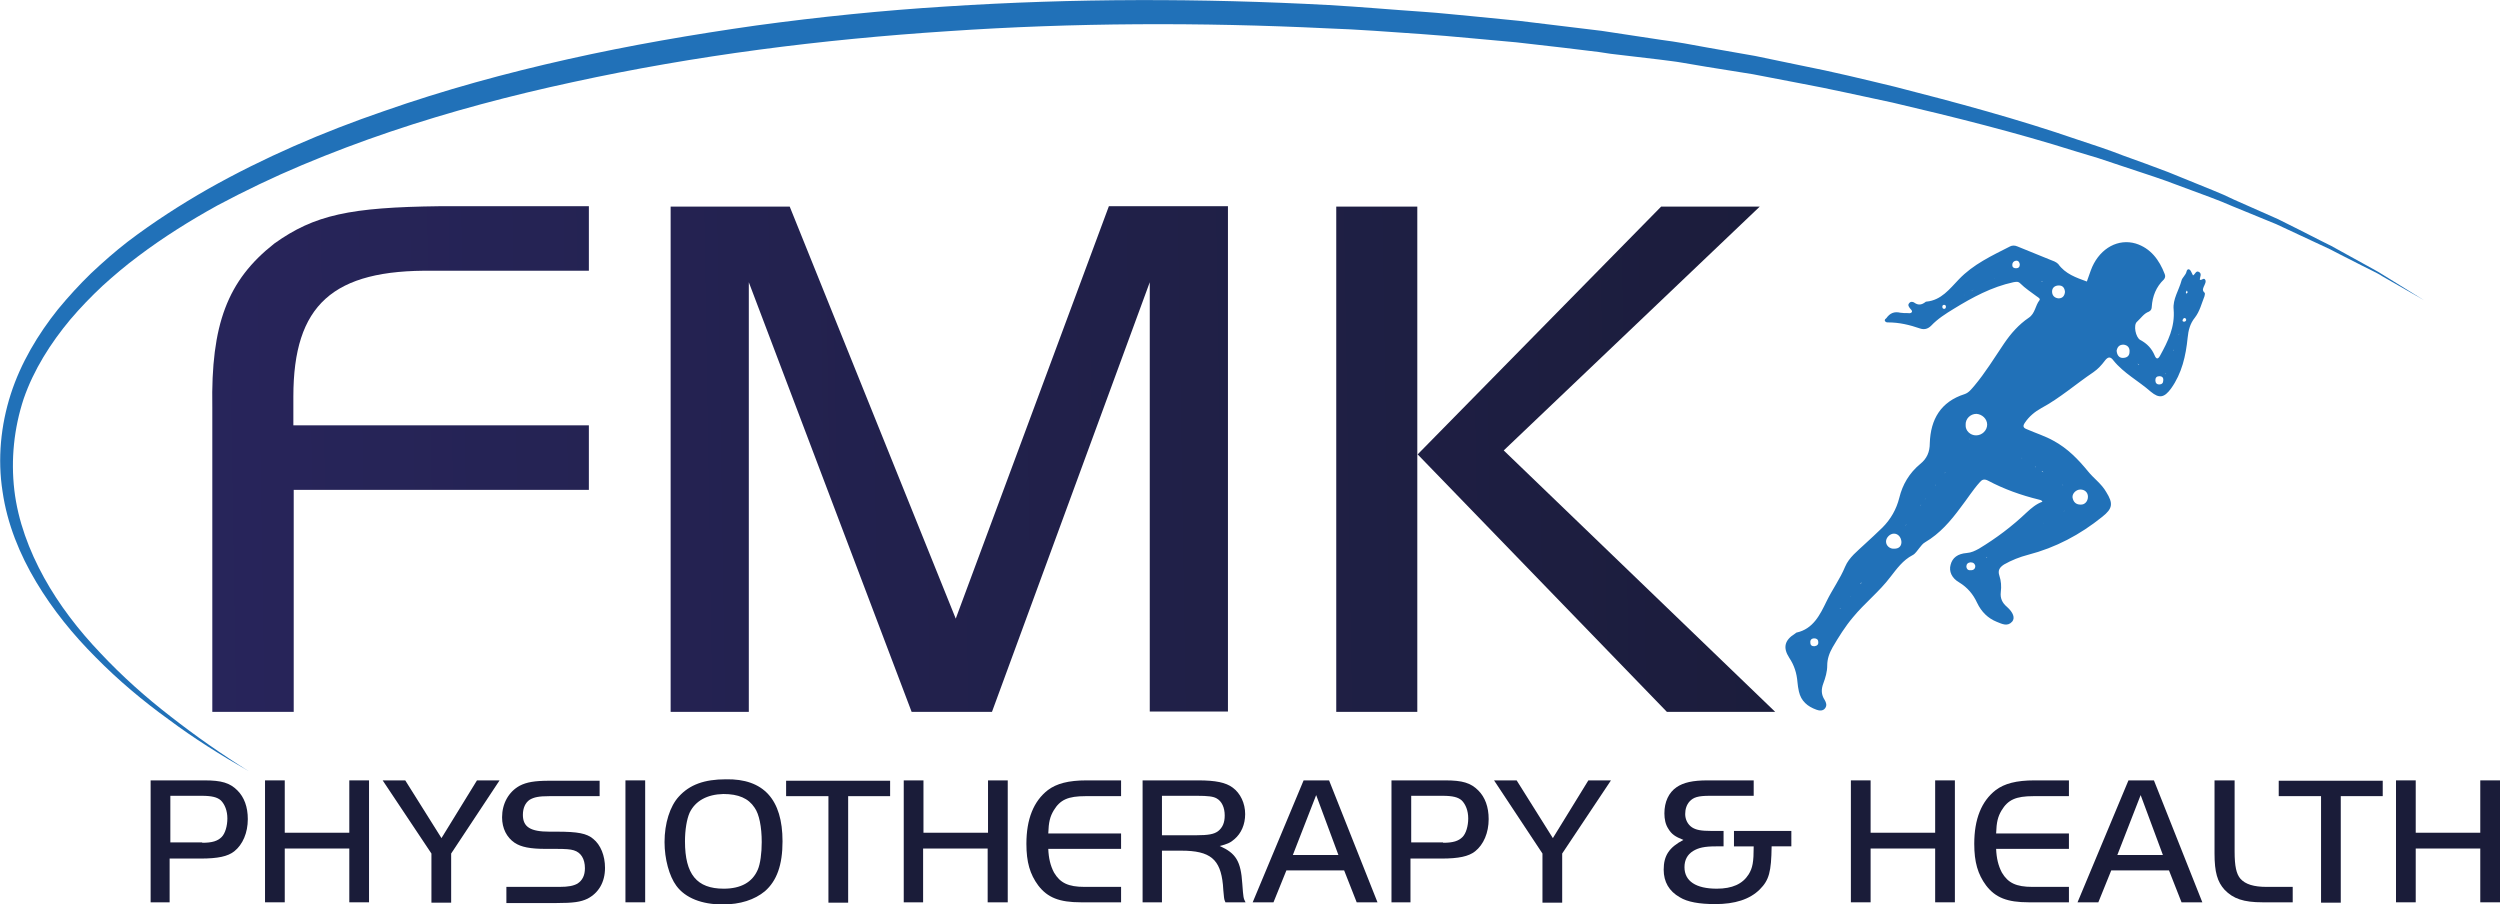 <svg xmlns="http://www.w3.org/2000/svg" xmlns:xlink="http://www.w3.org/1999/xlink" id="Layer_1" x="0px" y="0px" viewBox="0 0 697.1 252.2" style="enable-background:new 0 0 697.1 252.2;" xml:space="preserve"><style type="text/css">	.st0{fill:#2171B8;}	.st1{fill:url(#SVGID_1_);}	.st2{fill:url(#SVGID_00000165943804080577210460000006521251851025112479_);}	.st3{fill:url(#SVGID_00000165950541364863109360000001820737923209506475_);}	.st4{fill:#1A1C39;}</style><g>	<path class="st0" d="M581.9,78.5c0.5-1.3,0.9-2.7,1.5-4.1c2.4-5.3,7.3-7.9,12.1-6.5c4.2,1.3,6.6,4.6,8.1,8.5c0.2,0.5,0.2,1-0.2,1.5   c-2.2,2.1-3.2,4.7-3.4,7.6c0,0.6-0.2,1.1-0.8,1.4c-1.4,0.5-2.2,1.8-3.3,2.8c-1.1,0.9-0.4,4.4,0.9,5.1c1.9,1,3.2,2.4,4,4.3   c0.4,1,0.9,1.2,1.5,0.1c2.2-4,4.2-8,3.8-12.9c-0.3-2.9,1.5-5.4,2.2-8.1c0.2-0.8,1.2-1.5,1.4-2.5c0.2-0.8,0.8-0.8,1.2-0.1   c0.2,0.4,0.4,0.8,0.6,1.2c0.6-0.3,0.8-1.4,1.6-1c1,0.5,0.3,1.4,0.3,2.2c0.5,0.3,1.1-0.7,1.5,0c0.3,0.5,0,1-0.2,1.5   c-0.3,0.7-0.8,1.4,0,2.1c0.2,0.1,0.1,0.7,0,1c-0.8,2-1.3,4.2-2.7,6c-1.3,1.6-1.8,3.5-2,5.6c-0.5,5-1.6,9.9-4.6,14.1   c-1.9,2.6-3.3,2.9-5.7,0.9c-3.4-3-7.5-5.1-10.4-8.7c-0.8-1.1-1.5-1.1-2.4,0.1c-0.9,1.2-1.9,2.3-3.2,3.2c-4.9,3.3-9.3,7.2-14.5,10   c-1.8,1-3.4,2.3-4.6,4.1c-0.6,0.9-0.5,1.4,0.6,1.8c2.5,1.1,5.1,1.9,7.4,3.2c3.9,2.1,6.9,5.2,9.6,8.5c1.6,2,3.8,3.5,5.1,5.8   c2,3.2,1.8,4.6-1.1,6.9c-6.2,5-13,8.6-20.7,10.6c-2.3,0.6-4.6,1.5-6.7,2.7c-1.2,0.8-1.8,1.6-1.3,3.1c0.5,1.5,0.6,3,0.4,4.6   c-0.2,1.7,0.4,3,1.7,4.1c1.8,1.6,2.3,3.1,1.5,4.1c-1.3,1.5-2.8,0.7-4.3,0.1c-2.5-1-4.3-2.8-5.5-5.3c-1.1-2.4-2.7-4.3-5-5.7   c-2.1-1.2-2.9-3.1-2.4-4.9c0.5-2,2-3.1,4.5-3.3c1.3-0.1,2.3-0.6,3.4-1.2c4.8-2.9,9.2-6.2,13.3-10.1c1.3-1.2,2.7-2.4,4.4-3   c-0.2-0.5-0.7-0.5-1-0.6c-4.9-1.2-9.7-2.9-14.2-5.3c-1-0.5-1.6-0.3-2.2,0.4c-2,2.2-3.6,4.8-5.4,7.1c-2.8,3.8-5.8,7.3-9.9,9.7   c-0.7,0.4-1.1,1-1.6,1.6c-0.6,0.7-1.1,1.6-1.9,2c-2.7,1.4-4.4,3.8-6.2,6.1c-3.1,4.1-7.2,7.3-10.4,11.2c-2.2,2.6-4,5.5-5.7,8.4   c-0.9,1.6-1.5,3.2-1.5,5.1c0,1.7-0.5,3.4-1.1,5c-0.6,1.6-0.6,3.1,0.4,4.6c0.4,0.7,0.7,1.5,0.1,2.3c-0.6,0.8-1.6,0.7-2.4,0.4   c-2.5-0.9-4.3-2.4-4.9-5.1c-0.2-0.8-0.3-1.7-0.4-2.6c-0.2-2.5-0.9-4.7-2.3-6.8c-1.8-2.8-1.3-4.9,1.6-6.7c0.1-0.1,0.3-0.2,0.4-0.3   c4.7-1,6.6-5,8.4-8.7c1.6-3.3,3.8-6.3,5.2-9.7c1.1-2.6,3.5-4.4,5.5-6.3c1.6-1.5,3.3-3,4.9-4.6c2.3-2.3,3.9-5.1,4.7-8.3   c0.9-3.7,2.8-6.9,5.8-9.4c1.9-1.5,2.7-3.4,2.7-5.8c0.2-6.7,3.1-11.6,9.7-13.7c1.2-0.4,1.9-1.4,2.7-2.3c3.1-3.7,5.6-7.8,8.3-11.8   c1.9-2.8,4.1-5.3,6.9-7.2c1.8-1.2,1.8-3.4,3-4.9c0.3-0.4-0.4-0.8-0.7-1c-1.6-1.2-3.3-2.3-4.7-3.7c-0.6-0.6-1.2-0.4-1.9-0.3   c-6,1.3-11.4,4.2-16.6,7.4c-2.3,1.4-4.5,2.8-6.3,4.7c-0.9,0.9-1.9,1.2-3.1,0.8c-2.9-1-5.8-1.7-8.9-1.7c-0.3,0-0.7,0-0.9-0.4   c-0.2-0.4,0.2-0.6,0.4-0.8c1-1.4,2.2-1.9,3.9-1.5c0.6,0.1,1.3,0.1,1.9,0.1c0.4,0,1,0.2,1.3-0.3c0.2-0.4-0.3-0.7-0.5-1   c-0.3-0.4-0.7-0.9-0.3-1.4c0.4-0.6,1.1-0.5,1.5-0.2c1.1,0.8,2.1,0.6,3.1-0.2c0.1-0.1,0.2-0.1,0.3-0.1c4.1-0.4,6.4-3.5,9-6.2   c4-4.2,9.2-6.6,14.3-9.2c0.6-0.3,1.3-0.3,2,0c3,1.2,6.1,2.5,9.1,3.7c0.8,0.3,1.7,0.6,2.3,1.2C575.9,76.4,578.9,77.4,581.9,78.5z    M507.4,176.8C507.4,176.8,507.4,176.8,507.4,176.8L507.4,176.8z M510.5,173C510.5,173,510.5,173,510.5,173   c-0.1,0.1-0.2,0.2-0.3,0.4c0,0.1,0,0.1,0,0.2c0-0.1,0-0.1,0-0.2C510.3,173.2,510.4,173.1,510.5,173z M511.5,171.6   c0.1-0.1,0.2-0.2,0.3-0.4c0,0,0,0,0,0C511.8,171.4,511.6,171.5,511.5,171.6L511.5,171.6z M549,122.6c0.1-0.1,0.2-0.2,0.3-0.3   c0,0,0,0,0,0C549.2,122.3,549.1,122.5,549,122.6L549,122.6z M520,161.2c0.1-0.1,0.2-0.2,0.3-0.3c0-0.1,0-0.1,0-0.2   c0,0.1,0,0.1,0,0.2C520.3,160.9,520.2,161.1,520,161.2L520,161.2z M600.2,104.8L600.2,104.8c-0.1-0.1-0.2-0.2-0.4-0.3c0,0,0,0,0,0   C600,104.6,600.1,104.7,600.2,104.8z M551.7,156.7c0.1-0.1,0.2-0.2,0.3-0.3c0,0,0.1-0.1,0.1-0.1c0,0-0.1,0.1-0.1,0.1   C552,156.5,551.9,156.6,551.7,156.7L551.7,156.7z M598.1,103.1L598.1,103.1C598.1,103.1,598.1,103.1,598.1,103.1z M524.5,155.6   c0.1-0.1,0.2-0.2,0.3-0.3c0,0,0,0,0,0C524.7,155.4,524.6,155.5,524.5,155.6L524.5,155.6z M555.9,154.2c0.1-0.1,0.2-0.2,0.3-0.3   c0,0,0,0,0,0C556.1,154,556,154.1,555.9,154.2L555.9,154.2z M525.8,153.9c0.1-0.1,0.2-0.2,0.3-0.3c0,0,0,0,0,0   C526.1,153.6,526,153.7,525.8,153.9L525.8,153.9z M595,100.4L595,100.4c-0.1-0.1-0.2-0.2-0.4-0.3c0,0-0.1,0-0.1,0   c0.1,0,0.1,0,0.2,0C594.8,100.2,594.9,100.3,595,100.4z M531.3,146.6c0.1-0.1,0.2-0.2,0.3-0.4c0,0,0,0,0,0   C531.5,146.3,531.4,146.4,531.3,146.6L531.3,146.6z M532.6,144.8c0.1-0.1,0.2-0.2,0.3-0.3c0,0,0,0,0,0   C532.9,144.6,532.8,144.7,532.6,144.8L532.6,144.8z M575.4,142.7c0.1-0.1,0.2-0.2,0.3-0.4c0,0,0,0,0,0   C575.6,142.4,575.5,142.6,575.4,142.7L575.4,142.7z M536.7,139.3c0.1-0.1,0.2-0.2,0.3-0.3c0,0,0,0,0,0   C537,139,536.8,139.1,536.7,139.3L536.7,139.3z M538.1,137.5c0.1-0.1,0.2-0.2,0.3-0.3c0,0,0-0.1,0-0.1c0,0.1,0,0.1,0,0.2   C538.3,137.3,538.2,137.4,538.1,137.5L538.1,137.5z M564.4,75.5L564.4,75.5c-0.1-0.1-0.2-0.2-0.4-0.3c0,0,0,0,0,0   C564.2,75.3,564.3,75.4,564.4,75.5z M540.8,133.7c0.1-0.1,0.2-0.2,0.3-0.3c0,0,0,0,0,0C541,133.5,540.9,133.6,540.8,133.7   L540.8,133.7z M542.2,132c0.1-0.1,0.2-0.2,0.3-0.3c0,0,0,0,0,0C542.4,131.7,542.3,131.8,542.2,132L542.2,132z M563.9,127.9   L563.9,127.9c-0.1-0.1-0.2-0.2-0.4-0.3c0,0,0,0,0,0C563.6,127.7,563.8,127.8,563.9,127.9z M544.9,128.1c0.1-0.1,0.2-0.2,0.3-0.4   c0,0,0,0,0,0C545.1,127.9,545,128,544.9,128.1L544.9,128.1z M546.3,126.4c0.1-0.1,0.2-0.2,0.3-0.3c0,0,0,0,0,0   C546.5,126.2,546.4,126.3,546.3,126.4L546.3,126.4z M508.8,175.1c0,0,0,0.1-0.1,0.1C508.8,175.2,508.8,175.1,508.8,175.1   L508.8,175.1z M561.8,126.6L561.8,126.6c0.1,0,0.1,0,0.2,0C561.9,126.6,561.8,126.6,561.8,126.6z M514.6,167.8c0,0.1,0,0.1,0,0.2   C514.6,167.9,514.6,167.8,514.6,167.8L514.6,167.8z M604.7,101.7c0,0.1,0,0.1-0.1,0.2C604.6,101.8,604.7,101.7,604.7,101.7   L604.7,101.7z M517.3,164.6c0-0.1,0-0.1,0-0.2C517.3,164.5,517.3,164.6,517.3,164.6L517.3,164.6z M521.7,159.1c0-0.1,0-0.1,0-0.2   C521.8,159,521.8,159,521.7,159.1L521.7,159.1z M554.1,78.7c0,0,0.1-0.1,0.1-0.1C554.2,78.6,554.1,78.7,554.1,78.7   c0,0-0.1,0.1-0.1,0.1C554,78.8,554,78.7,554.1,78.7z M523.1,157.3c0,0,0-0.1,0.1-0.1C523.1,157.2,523.1,157.3,523.1,157.3   L523.1,157.3z M558.3,152.9c-0.2,0.1-0.5,0.2-0.7,0.4l0,0C557.8,153.1,558,153,558.3,152.9L558.3,152.9z M560,151.8   c0,0-0.1,0.1-0.1,0.1C559.9,151.9,559.9,151.8,560,151.8L560,151.8z M561.7,150.7c0,0,0.1-0.1,0.1-0.1   C561.8,150.7,561.7,150.7,561.7,150.7L561.7,150.7z M564.1,149.3c0,0-0.1,0.1-0.1,0.1C564,149.4,564,149.4,564.1,149.3L564.1,149.3   z M567.9,77.5L567.9,77.5c-0.1,0-0.1,0-0.2,0C567.8,77.5,567.8,77.5,567.9,77.5z M556.1,77.6c0,0,0.1-0.1,0.1-0.1   C556.2,77.6,556.2,77.6,556.1,77.6c0,0-0.1,0.1-0.1,0.1C556,77.7,556.1,77.7,556.1,77.6z M530.3,148c0,0.1,0,0.1,0,0.2   C530.2,148.1,530.2,148,530.3,148L530.3,148z M567.5,147.2c0,0,0.1-0.1,0.1-0.1C567.6,147.2,567.6,147.2,567.5,147.2   C567.5,147.2,567.5,147.2,567.5,147.2z M569.9,145.8c0,0-0.1,0.1-0.1,0.1C569.8,145.9,569.9,145.9,569.9,145.8L569.9,145.8z    M571.6,144.8c0,0,0.1-0.1,0.1-0.1C571.7,144.7,571.7,144.7,571.6,144.8L571.6,144.8z M573.3,143.7c0,0,0.1-0.1,0.1-0.1   C573.4,143.7,573.4,143.7,573.3,143.7L573.3,143.7z M534.3,142.4c-0.1,0.2-0.2,0.5-0.3,0.7l0,0   C534.1,142.9,534.2,142.6,534.3,142.4L534.3,142.4z M565.6,129L565.6,129c-0.1,0-0.1,0-0.2,0C565.5,128.9,565.6,128.9,565.6,129z    M566.1,76.5L566.1,76.5c-0.1,0-0.1,0-0.2-0.1C566,76.5,566.1,76.5,566.1,76.5z M577.1,136.4L577.1,136.4c0.1,0,0.1,0,0.2,0   C577.2,136.5,577.1,136.5,577.1,136.4z M557.8,76.6c0.2-0.1,0.5-0.2,0.7-0.4l0,0C558.3,76.4,558.1,76.5,557.8,76.6L557.8,76.6z    M557.6,123.9L557.6,123.9c0.2,0.1,0.5,0.2,0.7,0.3l0,0C558.1,124.1,557.9,124,557.6,123.9z M573.6,134.1L573.6,134.1   c-0.1,0-0.1,0-0.2,0C573.5,134,573.5,134,573.6,134.1z M571.5,132.7L571.5,132.7c-0.1,0-0.1,0-0.2,0   C571.4,132.7,571.5,132.7,571.5,132.7z M554.2,121.5L554.2,121.5c-0.1,0-0.1,0-0.2,0C554,121.5,554.1,121.5,554.2,121.5z    M605.3,99.6c0,0,0,0.1,0,0.1C605.3,99.7,605.3,99.6,605.3,99.6L605.3,99.6z M560.6,75.2c0,0-0.1,0.1-0.1,0.1   C560.5,75.2,560.5,75.2,560.6,75.2L560.6,75.2z M547.6,124.7c0.1-0.2,0.2-0.5,0.3-0.7l0,0C547.9,124.2,547.7,124.4,547.6,124.7   L547.6,124.7z M543.5,130.2c0.1-0.2,0.2-0.5,0.3-0.7l0,0C543.8,129.8,543.7,130,543.5,130.2L543.5,130.2z M544.1,84.3   c0,0-0.1,0.1-0.1,0.1C544,84.4,544.1,84.4,544.1,84.3L544.1,84.3z M559.7,125.2L559.7,125.2c0.1,0,0.1,0,0.2,0   C559.8,125.3,559.8,125.3,559.7,125.2z M545.8,83.3c0,0,0.1-0.1,0.1-0.1C545.9,83.2,545.9,83.2,545.8,83.3L545.8,83.3z M547.9,82.2   c0,0,0.1-0.1,0.1-0.1C548,82.1,547.9,82.2,547.9,82.2c0,0-0.1,0.1-0.1,0.1C547.8,82.3,547.9,82.3,547.9,82.2z M556.2,122.8   L556.2,122.8c-0.1,0-0.1,0-0.2,0C556.1,122.8,556.2,122.8,556.2,122.8z M549.6,81.2c0.2-0.1,0.5-0.2,0.7-0.4l0,0   C550.1,80.9,549.8,81.1,549.6,81.2L549.6,81.2z M565.8,148.3c0,0-0.1,0.1-0.1,0.1C565.7,148.4,565.8,148.3,565.8,148.3   c0,0,0.1-0.1,0.1-0.1C565.9,148.2,565.8,148.3,565.8,148.3z M571,79.6L571,79.6c0.1,0,0.1,0,0.2,0C571.1,79.6,571,79.6,571,79.6z    M552.4,79.8c0,0-0.1,0.1-0.1,0.1C552.3,79.8,552.3,79.8,552.4,79.8L552.4,79.8z M513.2,169.5c-0.1,0.1-0.1,0.2-0.2,0.3   c0,0,0.1,0,0.1-0.1C513.2,169.7,513.2,169.6,513.2,169.5L513.2,169.5z M535.7,140.7c-0.1,0.1-0.1,0.1-0.2,0.2c0,0,0,0.1,0,0.1   C535.6,140.9,535.6,140.8,535.7,140.7L535.7,140.7z M575,135.1L575,135.1c0.1,0.1,0.1,0.1,0.2,0.2c0,0,0.1,0,0.1,0   C575.2,135.2,575.1,135.2,575,135.1z M539.8,135.1c-0.1,0.1-0.1,0.2-0.2,0.3c0,0,0.1,0,0.1-0.1   C539.7,135.3,539.8,135.2,539.8,135.1L539.8,135.1z M606,97.9c0.1-0.1,0.1-0.2,0.2-0.3c0,0,0-0.1,0-0.1   C606.1,97.6,606.1,97.7,606,97.9L606,97.9z M607.7,93c-0.1,0.1-0.1,0.2-0.2,0.3c0,0,0,0.1,0,0.1C607.6,93.3,607.6,93.1,607.7,93   L607.7,93z M603.7,104.4c0.1-0.1,0.1-0.2,0.2-0.3c0,0,0-0.1,0-0.1C603.8,104.2,603.7,104.3,603.7,104.4L603.7,104.4z M567.7,130.3   L567.7,130.3c-0.1-0.1-0.1-0.1-0.2-0.2c0,0-0.1,0-0.1,0C567.5,130.2,567.6,130.3,567.7,130.3z M518.7,162.9   c0.1-0.2,0.4-0.2,0.3-0.5C518.9,162.5,518.8,162.7,518.7,162.9L518.7,162.9z M596,101.4L596,101.4c0.2,0.1,0.2,0.4,0.5,0.3   C596.4,101.6,596.2,101.5,596,101.4z M569.8,131.7L569.8,131.7c-0.2-0.1-0.2-0.4-0.5-0.3C569.4,131.5,569.6,131.6,569.8,131.7z    M551,121.4c1.7,0,3.1-1.4,3.1-3c0-1.6-1.4-2.9-3-3c-1.7,0-3.1,1.4-3,3.1C548,120.1,549.4,121.4,551,121.4z M530.2,151.1   c-0.1-1.4-1-2.3-2.1-2.3c-1.1,0-2.2,1.1-2.2,2.2c0,1.2,1.1,2.1,2.3,2C529.6,153,530.2,152.2,530.2,151.1z M582.2,138.5   c0-1.2-0.9-2-2.1-2c-1.2,0-2.3,1.1-2.2,2.2c0.2,1.2,0.9,2,2.2,2C581.3,140.8,582.2,139.8,582.2,138.5z M590.2,97.8   c0.1,1.1,0.6,2,1.7,2c1.1,0,1.9-0.5,1.9-1.7c0.1-1.2-0.6-1.9-1.7-2C591,96.1,590.4,96.7,590.2,97.8z M575.8,81.4   c-0.1-1.1-0.6-1.8-1.7-1.8c-1.1,0-1.9,0.6-1.9,1.7c0,1.1,0.7,1.8,1.8,1.9C575.2,83.2,575.7,82.4,575.8,81.4z M550.8,157.8   c-0.2-0.7-0.6-1-1.4-1c-0.7,0.1-1.1,0.5-1.1,1.2c0.1,0.8,0.6,1.1,1.3,1C550.4,159,550.8,158.5,550.8,157.8z M602.1,104.9   c-0.7,0-1.1,0.4-1.1,1.1c0,0.8,0.4,1.2,1.1,1.2c0.7,0,1.1-0.4,1.1-1.1C603.3,105.3,602.9,104.9,602.1,104.9z M505.9,180.2   c0.8-0.1,1.2-0.5,1.1-1.2c0-0.7-0.5-1-1.1-1c-0.8,0-1.2,0.5-1.1,1.2C504.8,179.9,505.2,180.2,505.9,180.2z M563.2,73.7   c-0.1-0.6-0.4-1.1-1.1-1c-0.6,0.1-1,0.5-1,1.2c0,0.6,0.4,0.9,1,0.9C562.9,74.8,563.2,74.4,563.2,73.7z M542.1,85   c-0.3,0-0.5,0.2-0.5,0.5c0,0.3,0.1,0.6,0.4,0.6c0.4,0.1,0.6-0.2,0.6-0.6C542.6,85.2,542.4,85,542.1,85z M609.1,89.7   c0.3-0.1,0.5-0.2,0.5-0.6c-0.1-0.3-0.3-0.5-0.6-0.4c-0.2,0.1-0.3,0.3-0.4,0.5C608.5,89.6,608.7,89.7,609.1,89.7z M609.8,81   c-0.1,0.2-0.3,0.4-0.3,0.5c0,0.1,0.1,0.3,0.2,0.4c0.1-0.1,0.2-0.2,0.3-0.4C610,81.4,609.9,81.3,609.8,81z M569.4,78.4   c0,0-0.1,0-0.1,0.1c0,0,0,0.1,0.1,0.1c0,0,0.1-0.1,0.1-0.1C569.5,78.5,569.5,78.5,569.4,78.4z M553.9,155.4c0,0,0.1,0.1,0.1,0.1   c0,0,0.1-0.1,0.1-0.1c-0.1,0-0.1-0.1-0.2-0.1C553.9,155.3,553.9,155.3,553.9,155.4z M516,166.3c0,0,0-0.1,0.1-0.1c0,0-0.1,0-0.1,0   c0,0.1,0,0.1-0.1,0.2C515.9,166.3,516,166.3,516,166.3z"></path></g><g>	<linearGradient id="SVGID_1_" gradientUnits="userSpaceOnUse" x1="36.99" y1="129.11" x2="536.297" y2="121.035">		<stop offset="1.385225e-07" style="stop-color:#28255C"></stop>		<stop offset="1" style="stop-color:#1A1C39"></stop>		<stop offset="1" style="stop-color:#28255C"></stop>	</linearGradient>	<path class="st1" d="M164.3,136.6H81.9v61.9H59.2v-85c-0.4-23,4.2-35.3,17.3-45.6c11.2-8,21.1-10.1,46.1-10.4h41.6v18h-43.5   c-27.9-0.4-38.9,9.5-38.9,35.1v8h82.4V136.6z"></path>			<linearGradient id="SVGID_00000156588098718187828620000013274607669571694235_" gradientUnits="userSpaceOnUse" x1="37.033" y1="131.744" x2="536.34" y2="123.669">		<stop offset="1.385225e-07" style="stop-color:#28255C"></stop>		<stop offset="1" style="stop-color:#1A1C39"></stop>		<stop offset="1" style="stop-color:#28255C"></stop>	</linearGradient>	<path style="fill:url(#SVGID_00000156588098718187828620000013274607669571694235_);" d="M266.5,172.5l42.7-115h33.2v140.9h-21.8   V78.7l-44,119.8h-22.4L208.8,78.7v119.8h-21.8V57.6h33.2L266.5,172.5z"></path>			<linearGradient id="SVGID_00000077289594664322648300000017555144360214718387_" gradientUnits="userSpaceOnUse" x1="37.077" y1="134.477" x2="536.384" y2="126.402">		<stop offset="1.385225e-07" style="stop-color:#28255C"></stop>		<stop offset="1" style="stop-color:#1A1C39"></stop>		<stop offset="1" style="stop-color:#28255C"></stop>	</linearGradient>	<path style="fill:url(#SVGID_00000077289594664322648300000017555144360214718387_);" d="M395.2,198.5h-22.6V57.6h22.6V198.5z    M463.2,57.6h27.5l-71.4,68l75.7,72.9h-30.2l-69.5-71.8L463.2,57.6z"></path></g><g>	<path class="st4" d="M47.5,251.6H42v-34h15c4.8,0,7.1,0.7,9.2,2.8c1.9,1.9,2.9,4.6,2.9,8c0,3.8-1.4,7.1-3.8,9c-1.8,1.4-4.5,2-9.4,2   h-8.6V251.6z M56.4,235c2.8,0,4.3-0.5,5.4-1.6c1-1,1.6-3.1,1.6-5.2s-0.7-3.9-1.8-5c-1-0.9-2.5-1.3-5.4-1.3h-8.7v13H56.4z"></path>	<path class="st4" d="M102.9,251.6h-5.5v-15h-18v15h-5.5v-34h5.5v14.6h18v-14.6h5.5V251.6z"></path>	<path class="st4" d="M106.7,217.6h6.3l10.1,16.1l9.9-16.1h6.3L125.8,238v13.7h-5.5V238L106.7,217.6z"></path>	<path class="st4" d="M141.3,247.3H156c2.5,0,3.9-0.3,5-0.9c1.4-0.9,2.1-2.3,2.1-4.3c0-2.6-1.1-4.4-3.1-5c-1-0.3-2.2-0.4-5.1-0.4   h-2.8c-4.2,0-6.8-0.5-8.6-1.7c-2.2-1.5-3.5-4-3.5-7.1c0-3.8,1.8-7.1,4.9-8.8c1.9-1,4.2-1.4,8.3-1.4h14v4.3h-14c-3,0-4.3,0.3-5.5,1   c-1.2,0.8-1.9,2.3-1.9,4.2c0,3.4,2.1,4.7,7.4,4.7h2c6,0,8.4,0.5,10.2,2c2.1,1.7,3.3,4.7,3.3,8.1c0,4-1.8,7-4.9,8.6   c-1.9,0.9-3.9,1.2-8.6,1.2h-14V247.3z"></path>	<path class="st4" d="M174.4,217.6h5.5v34h-5.5V217.6z"></path>	<path class="st4" d="M218.2,234.6c0,6.6-1.6,11-4.9,13.9c-2.9,2.4-6.9,3.7-11.8,3.7c-5.8,0-10.4-1.8-12.9-5.2   c-2-2.7-3.3-7.5-3.3-12.2c0-5.2,1.5-10,4-12.7c3-3.3,7.1-4.8,13.1-4.8C212.9,217.1,218.2,222.9,218.2,234.6z M192.3,226.6   c-0.8,1.8-1.3,4.8-1.3,8c0,9.2,3.3,13.2,10.8,13.2c4.8,0,8-1.8,9.5-5.3c0.7-1.6,1.1-4.6,1.1-7.7c0-4.2-0.7-7.8-2-9.6   c-1.7-2.6-4.5-3.8-8.7-3.8C197.2,221.5,193.9,223.3,192.3,226.6z"></path>	<path class="st4" d="M219.2,222v-4.3h29v4.3h-11.7v29.7h-5.5V222H219.2z"></path>	<path class="st4" d="M280.9,251.6h-5.5v-15h-18v15H252v-34h5.5v14.6h18v-14.6h5.5V251.6z"></path>	<path class="st4" d="M312.6,222h-9.9c-4.9,0-7.1,1-8.9,4c-1,1.7-1.4,3.2-1.5,6.4h20.3v4.3h-20.3c0.1,2.6,0.6,4.7,1.6,6.6   c1.7,2.9,4,4,8.5,4h10.2v4.3h-11.2c-6,0-9.3-1.3-11.9-4.7c-2.3-3.1-3.3-6.5-3.3-11.6c0-6.9,2-11.9,6-15c2.4-1.8,5.7-2.7,10.8-2.7   h9.6V222z"></path>	<path class="st4" d="M324.1,251.6h-5.5v-34h15.5c4.9,0,7.7,0.6,9.6,2c2.2,1.6,3.5,4.4,3.5,7.4c0,2.9-1.1,5.4-3,7   c-1.1,1-2.1,1.4-4.1,1.9c4.5,2,5.9,4.2,6.3,10.5c0.3,4,0.3,4,0.9,5.2h-5.6c-0.2-0.5-0.3-0.6-0.4-1.4c-0.2-1.7-0.2-2.3-0.3-3.5   c-0.7-7.1-3.5-9.5-11.6-9.5h-5.4V251.6z M333.7,232.9c3.2,0,4.8-0.3,5.9-1.1c1.3-1,1.9-2.4,1.9-4.4c0-2.2-0.8-4-2.3-4.8   c-0.9-0.5-2.3-0.7-5.5-0.7h-9.7v11H333.7z"></path>	<path class="st4" d="M363.5,217.6h7.1l13.5,34h-5.8l-3.5-8.9h-16.1l-3.6,8.9h-5.8L363.5,217.6z M360.5,238.4h12.7l-6.2-16.7   L360.5,238.4z"></path>	<path class="st4" d="M393.5,251.6h-5.5v-34h15c4.8,0,7.1,0.7,9.2,2.8c1.9,1.9,2.9,4.6,2.9,8c0,3.8-1.4,7.1-3.8,9   c-1.8,1.4-4.5,2-9.4,2h-8.6V251.6z M402.4,235c2.8,0,4.3-0.5,5.4-1.6c1-1,1.6-3.1,1.6-5.2s-0.7-3.9-1.8-5c-1-0.9-2.5-1.3-5.4-1.3   h-8.7v13H402.4z"></path>	<path class="st4" d="M416.6,217.6h6.3l10.1,16.1l9.9-16.1h6.3L435.6,238v13.7h-5.5V238L416.6,217.6z"></path>	<path class="st4" d="M499.5,236h-5.5c-0.1,7.1-0.7,9.4-3.3,12c-2.8,2.8-7,4.1-12.4,4.1c-4.5,0-7.8-0.6-9.9-1.9   c-3-1.7-4.5-4.3-4.5-7.7c0-3.9,1.5-6.2,5.5-8.3c-2.3-0.9-3.3-1.6-4.2-3.1c-0.8-1.2-1.1-2.7-1.1-4.3c0-3.2,1.2-5.8,3.4-7.3   c1.9-1.3,4.5-1.9,8.6-1.9H489v4.3h-12.2c-3.3,0-4.6,0.4-5.7,1.6c-0.8,0.9-1.2,2.1-1.2,3.5c0,1.5,0.7,2.9,1.9,3.7   c1.1,0.7,2.4,1,5.5,1h3.3v4.3h-2.1c-3.3,0-4.9,0.4-6.4,1.3c-1.6,1-2.4,2.5-2.4,4.5c0,3.9,3.2,6,9,6c4.3,0,7.2-1.3,8.9-4   c1.1-1.8,1.4-3.4,1.4-7.8h-5.5v-4.3h16V236z"></path>	<path class="st4" d="M545.1,251.6h-5.5v-15h-18v15h-5.5v-34h5.5v14.6h18v-14.6h5.5V251.6z"></path>	<path class="st4" d="M576.9,222H567c-4.9,0-7.1,1-8.9,4c-1,1.7-1.4,3.2-1.5,6.4h20.3v4.3h-20.3c0.1,2.6,0.6,4.7,1.6,6.6   c1.7,2.9,4,4,8.5,4h10.2v4.3h-11.2c-6,0-9.3-1.3-11.9-4.7c-2.3-3.1-3.3-6.5-3.3-11.6c0-6.9,2-11.9,6-15c2.4-1.8,5.7-2.7,10.8-2.7   h9.6V222z"></path>	<path class="st4" d="M593.5,217.6h7.1l13.5,34h-5.8l-3.5-8.9h-16.1l-3.6,8.9h-5.8L593.5,217.6z M590.4,238.4h12.7l-6.2-16.7   L590.4,238.4z"></path>	<path class="st4" d="M623.1,217.6v19.8c0,4.2,0.5,6.3,1.6,7.6c1.4,1.6,3.8,2.3,7.3,2.3h7.3v4.3h-8.4c-5.3,0-8.2-1-10.6-3.5   c-2-2.2-2.8-4.9-2.8-10.1v-20.4H623.1z"></path>	<path class="st4" d="M635.4,222v-4.3h29v4.3h-11.7v29.7h-5.5V222H635.4z"></path>	<path class="st4" d="M697.1,251.6h-5.5v-15h-18v15h-5.5v-34h5.5v14.6h18v-14.6h5.5V251.6z"></path></g><g>	<path class="st0" d="M69.3,215c-7.7-4.4-15.2-9.1-22.3-14.4c-7.2-5.2-14-10.9-20.3-17.3c-6.3-6.3-12-13.3-16.6-21   c-4.6-7.7-8.1-16.2-9.4-25.3c-1.4-9-0.5-18.4,2.3-27.1c2.8-8.7,7.6-16.7,13.2-23.7c2.9-3.5,5.9-6.8,9.2-10   c3.3-3.1,6.7-6.1,10.2-8.8C42.7,62,50.3,57.1,58,52.7C73.6,43.9,90.1,36.8,107,31c16.8-5.9,34-10.6,51.4-14.5   c17.4-3.9,34.9-6.9,52.5-9.4c17.6-2.4,35.3-4.2,53-5.3c35.5-2.3,71-2.3,106.5-0.4c8.9,0.5,17.7,1.3,26.6,1.9   c4.4,0.3,8.8,0.8,13.3,1.2l13.2,1.3l13.2,1.6l6.6,0.8l3.3,0.4l3.3,0.5l13.2,2c2.2,0.3,4.4,0.6,6.6,1l6.6,1.2l13.1,2.3l13,2.7   c8.7,1.7,17.3,3.8,26,5.9c17.2,4.4,34.3,9,51.1,14.8l6.3,2.1c2.1,0.7,4.2,1.5,6.3,2.3c4.2,1.5,8.3,3,12.5,4.6l12.3,5l3.1,1.3l3,1.4   l6.1,2.7l6.1,2.7l6,3l5.9,3l3,1.5l2.9,1.6l5.8,3.2l2.9,1.6c1,0.5,1.9,1.1,2.9,1.7l11.3,7l-11.5-6.6c-0.9-0.6-1.9-1.1-2.9-1.6   l-3-1.5l-5.9-3l-2.9-1.5l-3-1.4l-6-2.8l-6-2.8l-6.1-2.5l-6.1-2.5l-3.1-1.3l-3.1-1.2l-12.4-4.6c-4.2-1.5-8.4-2.8-12.5-4.2   c-2.1-0.7-4.2-1.4-6.3-2.1l-6.3-1.9c-16.8-5.3-34-9.6-51.1-13.6c-8.6-1.8-17.2-3.8-25.9-5.4l-13-2.5l-13.1-2.1l-6.5-1.1   c-2.2-0.4-4.4-0.6-6.5-0.9L449.1,15l-3.3-0.5l-3.3-0.4l-6.6-0.8l-13.1-1.5l-13.2-1.2c-4.4-0.4-8.8-0.8-13.2-1.1   c-8.8-0.6-17.6-1.3-26.4-1.6c-35.2-1.7-70.5-1.6-105.7,0.8c-35.2,2.3-70.2,6.7-104.6,14.2c-17.2,3.7-34.2,8.2-50.8,13.8   c-8.3,2.8-16.5,5.9-24.6,9.3c-8.1,3.4-16,7.2-23.7,11.3c-7.6,4.2-15.1,8.9-22,14.1c-3.5,2.6-6.8,5.4-10,8.3c-3.2,3-6.2,6.1-9,9.4   c-5.5,6.6-10.2,14-13,22.1C3.9,119.4,3,128.1,4,136.7c1,8.5,4.1,16.8,8.3,24.4c4.2,7.6,9.6,14.6,15.7,21c6,6.4,12.6,12.3,19.6,17.7   C54.5,205.2,61.8,210.3,69.3,215z"></path></g></svg>